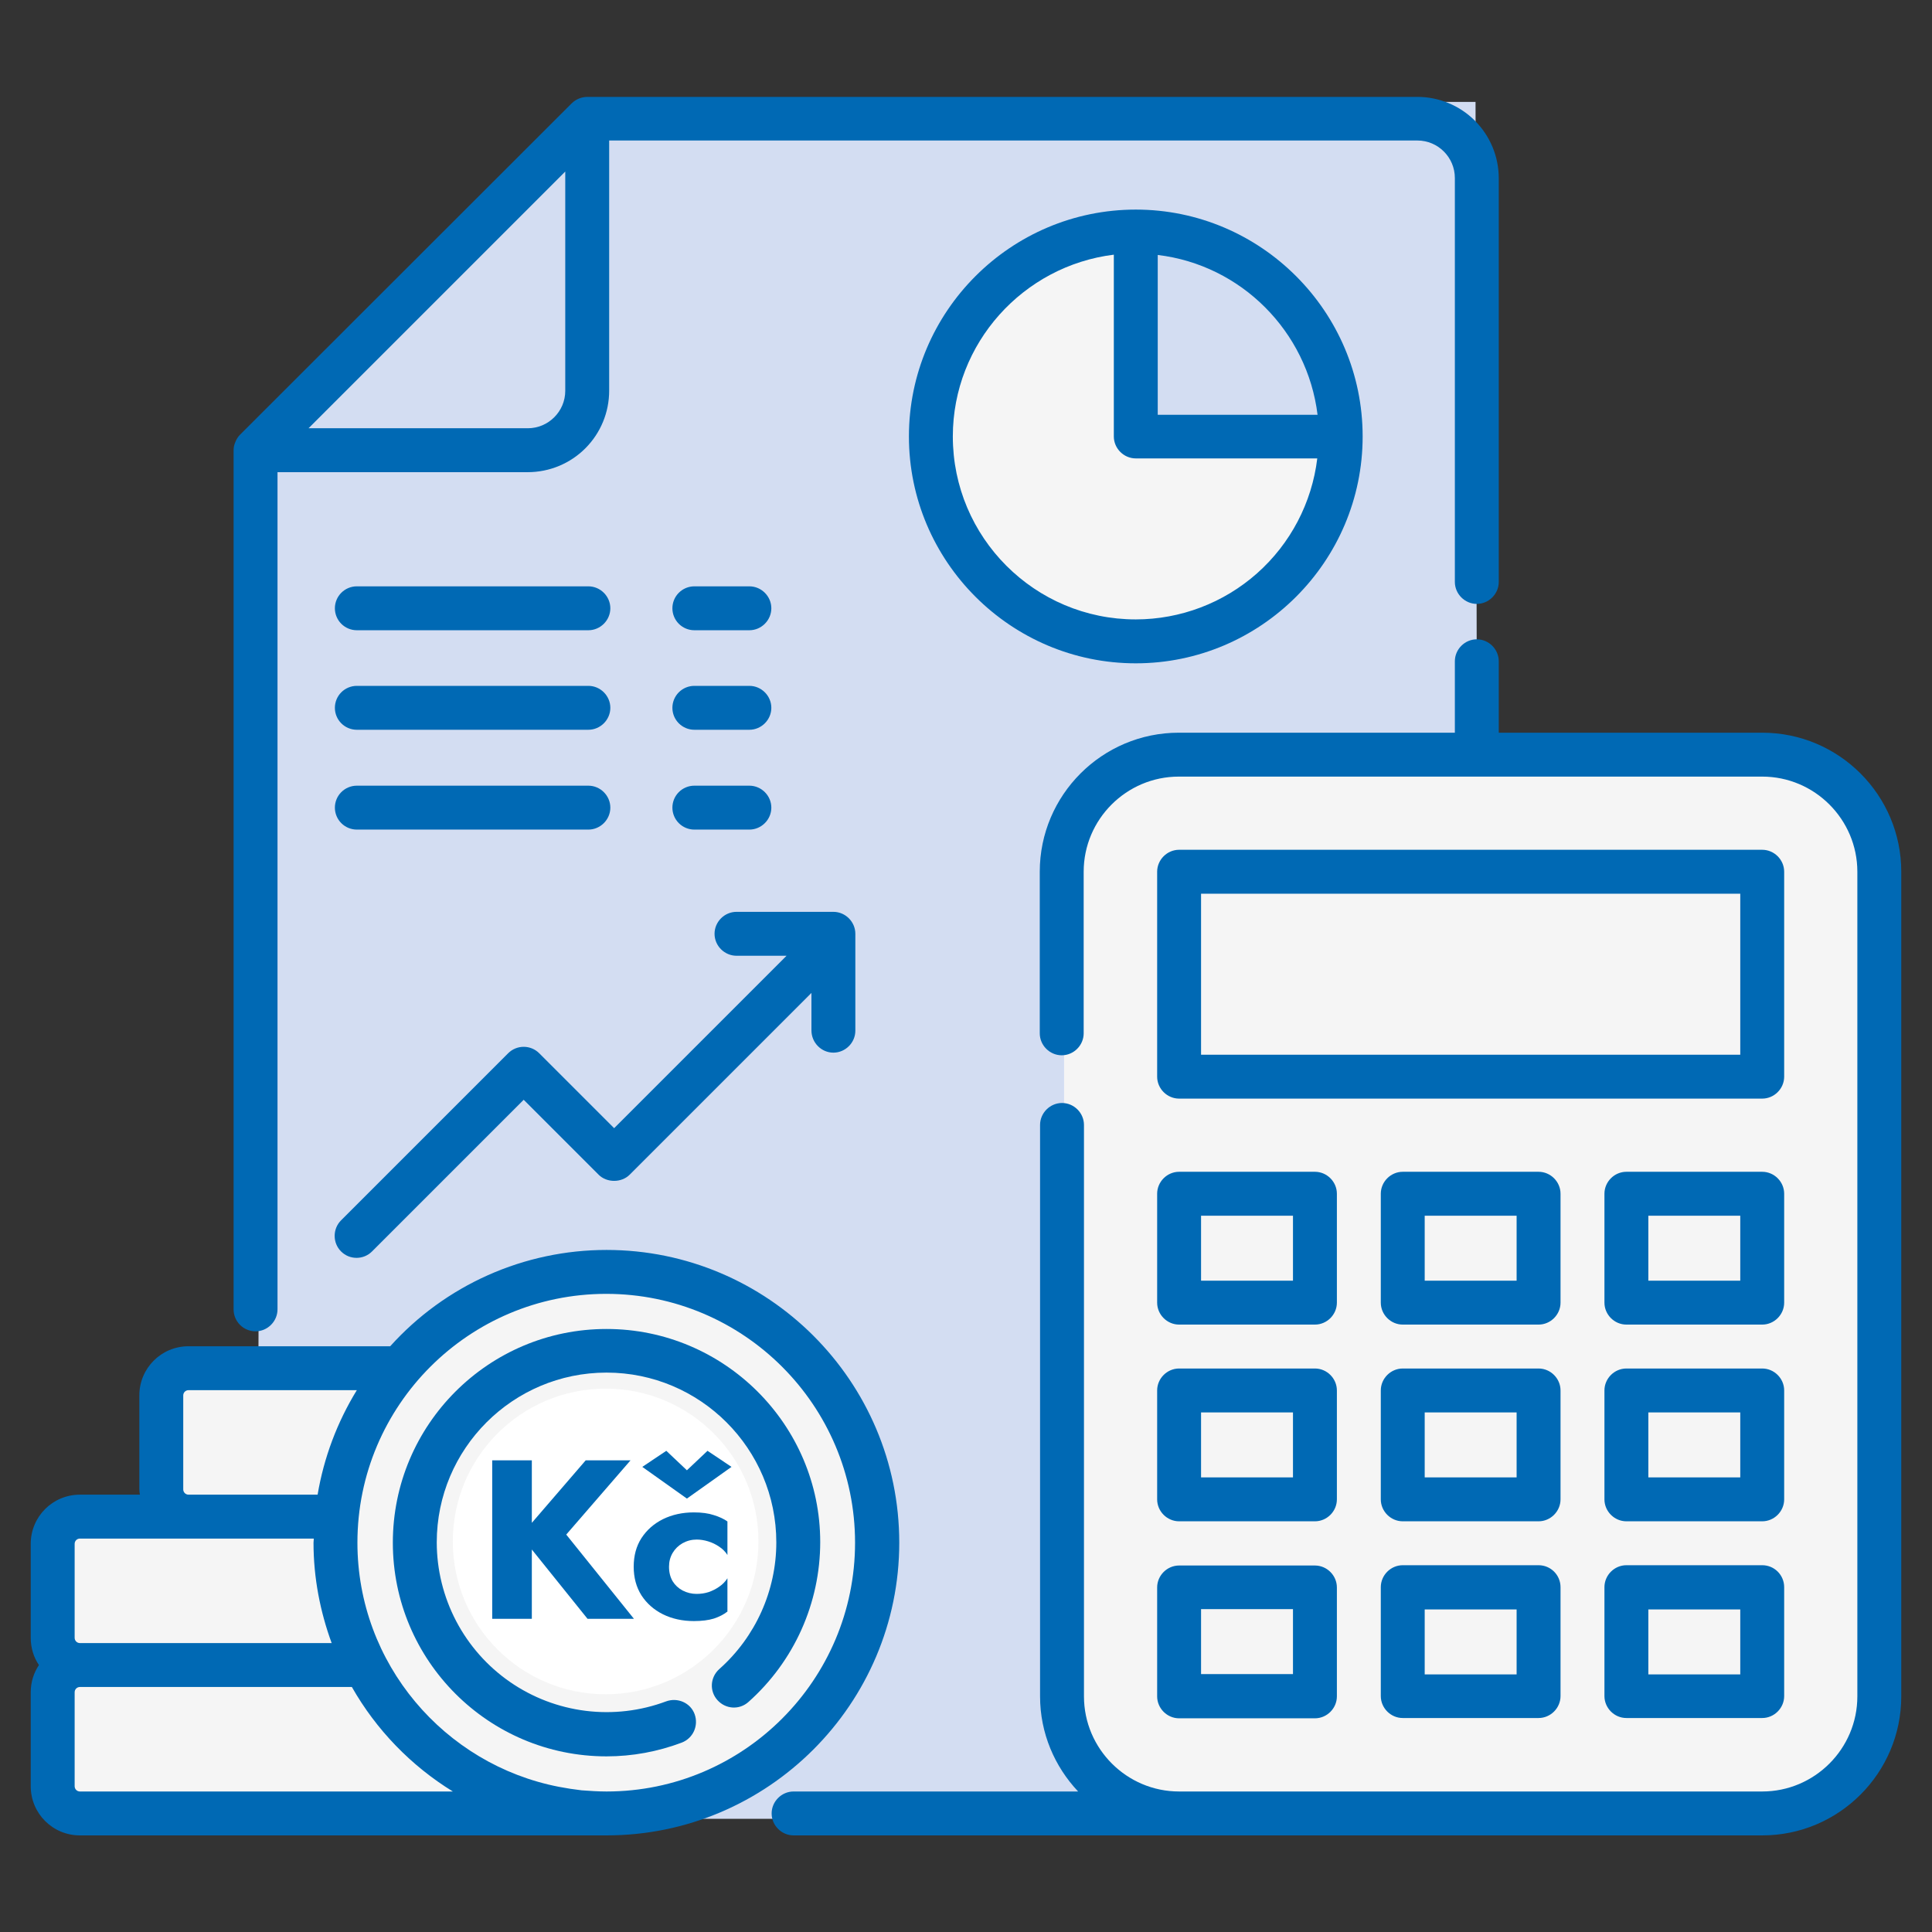 <?xml version="1.0" encoding="UTF-8"?>
<svg xmlns="http://www.w3.org/2000/svg" width="512" height="512" viewBox="0 0 512 512" fill="none">
  <rect x="0" y="0" width="512" height="512" fill="#333333" stroke="none"/>
  <path d="M157.463 27H391.033L392 482H68L69.451 116.711L157.463 27Z" fill="#D3DDF2"></path>
  <rect x="16" y="402" width="145" height="77" fill="#F5F5F5"></rect>
  <rect x="44" y="363" width="117" height="39" fill="#F5F5F5"></rect>
  <rect x="282" y="198" width="218" height="286" rx="33" fill="#F5F5F5"></rect>
  <path d="M354 116.5C354 126.884 350.921 137.034 345.152 145.667C339.383 154.301 331.184 161.03 321.591 165.004C311.998 168.977 301.442 170.017 291.258 167.991C281.074 165.966 271.719 160.965 264.377 153.623C257.035 146.281 252.034 136.926 250.009 126.742C247.983 116.558 249.023 106.002 252.996 96.409C256.97 86.816 263.699 78.617 272.333 72.848C280.966 67.079 291.116 64 301.5 64L301.5 116.5H354Z" fill="#F5F5F5"></path>
  <circle cx="160.5" cy="408.5" r="71.5" fill="#F5F5F5"></circle>
  <path d="M67.724 352.814C70.904 352.814 73.542 350.177 73.542 346.996V125.13H139.869C142.701 125.13 145.506 124.572 148.122 123.488C150.739 122.404 153.116 120.816 155.119 118.813C157.121 116.81 158.71 114.433 159.794 111.817C160.877 109.2 161.435 106.396 161.435 103.564V37.236H375.622C381.13 37.236 385.552 41.736 385.552 47.166V154.221C385.552 157.401 388.189 160.039 391.37 160.039C394.55 160.039 397.188 157.401 397.188 154.221V47.244C397.188 41.524 394.916 36.038 390.871 31.994C386.827 27.95 381.341 25.677 375.622 25.677H155.617C154.079 25.7 152.608 26.311 151.505 27.384L63.612 115.2C63.069 115.743 62.681 116.364 62.371 117.139C62.061 117.838 61.906 118.536 61.906 119.311V346.996C61.906 350.254 64.543 352.814 67.724 352.814ZM149.799 45.459V103.564C149.799 109.071 145.299 113.493 139.869 113.493H81.765L149.799 45.459Z" fill="#0069B4"></path>
  <path d="M467.006 194.172H397.188V175.243C397.188 172.063 394.55 169.425 391.37 169.425C388.189 169.425 385.552 172.063 385.552 175.243V194.172H312.398C292.073 194.172 275.549 210.696 275.549 231.02V273.842C275.549 277.023 278.187 279.66 281.367 279.66C284.548 279.66 287.185 277.023 287.185 273.842V231.02C287.185 217.134 298.512 205.808 312.398 205.808H467.006C480.892 205.808 492.218 217.134 492.218 231.02V449.551C492.218 463.437 480.892 474.763 467.006 474.763H312.475C298.589 474.763 287.263 463.437 287.263 449.551V298.123C287.263 294.943 284.625 292.305 281.445 292.305C278.264 292.305 275.627 294.943 275.627 298.123V449.551C275.627 459.326 279.505 468.17 285.712 474.763H210.308C207.127 474.763 204.49 477.401 204.49 480.582C204.49 483.762 207.127 486.4 210.308 486.4H467.006C487.331 486.4 503.855 469.876 503.855 449.551V231.02C503.855 210.696 487.331 194.172 467.006 194.172Z" fill="#0069B4"></path>
  <path d="M472.824 231.021C472.824 227.84 470.187 225.202 467.006 225.202H312.475C309.295 225.202 306.657 227.84 306.657 231.021V285.324C306.657 288.504 309.295 291.142 312.475 291.142H467.006C470.187 291.142 472.824 288.504 472.824 285.324V231.021ZM461.188 279.505H318.293V236.839H461.188V279.505ZM306.657 345.212C306.657 348.393 309.295 351.03 312.475 351.03H348.47C351.651 351.03 354.288 348.393 354.288 345.212V316.354C354.288 313.173 351.651 310.536 348.47 310.536H312.475C309.295 310.536 306.657 313.173 306.657 316.354V345.212ZM318.293 322.172H342.652V339.394H318.293V322.172ZM413.556 316.354C413.556 313.173 410.919 310.536 407.738 310.536H371.743C368.562 310.536 365.925 313.173 365.925 316.354V345.212C365.925 348.393 368.562 351.03 371.743 351.03H407.738C410.919 351.03 413.556 348.393 413.556 345.212V316.354ZM401.92 339.394H377.561V322.172H401.92V339.394ZM472.824 316.354C472.824 313.173 470.187 310.536 467.006 310.536H431.011C427.83 310.536 425.193 313.173 425.193 316.354V345.212C425.193 348.393 427.83 351.03 431.011 351.03H467.006C470.187 351.03 472.824 348.393 472.824 345.212V316.354ZM461.188 339.394H436.829V322.172H461.188V339.394ZM306.657 397.343C306.657 400.524 309.295 403.161 312.475 403.161H348.47C351.651 403.161 354.288 400.524 354.288 397.343V368.485C354.288 365.304 351.651 362.667 348.47 362.667H312.475C309.295 362.667 306.657 365.304 306.657 368.485V397.343ZM318.293 374.303H342.652V391.525H318.293V374.303ZM413.556 368.485C413.556 365.304 410.919 362.667 407.738 362.667H371.743C368.562 362.667 365.925 365.304 365.925 368.485V397.343C365.925 400.524 368.562 403.161 371.743 403.161H407.738C410.919 403.161 413.556 400.524 413.556 397.343V368.485ZM401.92 391.525H377.561V374.303H401.92V391.525ZM472.824 368.485C472.824 365.304 470.187 362.667 467.006 362.667H431.011C427.83 362.667 425.193 365.304 425.193 368.485V397.343C425.193 400.524 427.83 403.161 431.011 403.161H467.006C470.187 403.161 472.824 400.524 472.824 397.343V368.485ZM461.188 391.525H436.829V374.303H461.188V391.525ZM306.657 449.551C306.657 452.732 309.295 455.37 312.475 455.37H348.47C351.651 455.37 354.288 452.732 354.288 449.551V420.693C354.288 417.513 351.651 414.875 348.47 414.875H312.475C309.295 414.875 306.657 417.513 306.657 420.693V449.551ZM318.293 426.434H342.652V443.656H318.293V426.434ZM407.738 414.798H371.743C368.562 414.798 365.925 417.435 365.925 420.616V449.474C365.925 452.655 368.562 455.292 371.743 455.292H407.738C410.919 455.292 413.556 452.655 413.556 449.474V420.616C413.556 417.435 410.996 414.798 407.738 414.798ZM401.92 443.733H377.561V426.511H401.92V443.733ZM467.006 414.798H431.011C427.83 414.798 425.193 417.435 425.193 420.616V449.474C425.193 452.655 427.83 455.292 431.011 455.292H467.006C470.187 455.292 472.824 452.655 472.824 449.474V420.616C472.824 417.435 470.264 414.798 467.006 414.798ZM461.188 443.733H436.829V426.511H461.188V443.733ZM238.313 408.824C238.313 366.002 203.481 331.248 160.737 331.248C149.926 331.246 139.235 333.517 129.359 337.914C119.483 342.311 110.641 348.736 103.408 356.771H49.959C42.744 356.771 36.926 362.589 36.926 369.804V394.705C36.926 395.171 37.004 395.636 37.081 396.102H21.178C13.964 396.102 8.145 401.92 8.145 409.135V434.036C8.145 436.674 8.921 439.234 10.318 441.251C8.921 443.345 8.145 445.828 8.145 448.465V473.367C8.145 480.582 13.964 486.4 21.178 486.4H160.737C203.481 486.4 238.313 451.568 238.313 408.824ZM48.562 369.804C48.562 369.028 49.183 368.407 49.959 368.407H94.565C89.355 376.886 85.826 386.289 84.17 396.102H49.959C49.588 396.102 49.233 395.955 48.971 395.693C48.709 395.431 48.562 395.076 48.562 394.705V369.804ZM19.782 409.135C19.782 408.359 20.402 407.738 21.178 407.738H83.161C83.161 408.126 83.084 408.436 83.084 408.824C83.084 418.211 84.868 427.132 87.893 435.433H21.178C20.808 435.433 20.453 435.286 20.191 435.024C19.929 434.762 19.782 434.407 19.782 434.036V409.135ZM21.178 474.764C20.995 474.764 20.813 474.727 20.644 474.657C20.474 474.587 20.32 474.484 20.191 474.355C20.061 474.225 19.958 474.071 19.888 473.902C19.818 473.732 19.782 473.551 19.782 473.367V448.465C19.782 447.69 20.402 447.069 21.178 447.069H93.246C99.685 458.395 108.916 467.937 120.01 474.764H21.178ZM160.737 474.764C158.487 474.764 156.315 474.608 154.143 474.453C152.126 474.221 150.109 473.91 148.092 473.522C117.76 467.627 94.72 440.863 94.72 408.824C94.72 372.441 124.276 342.885 160.659 342.885C197.042 342.885 226.599 372.441 226.599 408.824C226.599 445.207 197.042 474.764 160.737 474.764Z" fill="#0069B4"></path>
  <path d="M160.737 352.194C129.474 352.194 104.107 377.561 104.107 408.824C104.107 440.087 129.474 465.454 160.737 465.454C167.564 465.454 174.313 464.213 180.674 461.808C183.699 460.645 185.173 457.309 184.087 454.284C183.001 451.258 179.588 449.784 176.562 450.87C169.754 453.421 162.429 454.284 155.214 453.388C147.999 452.491 141.109 449.86 135.132 445.721C129.155 441.581 124.27 436.055 120.893 429.617C117.517 423.178 115.75 416.017 115.743 408.747C115.743 383.922 135.913 363.753 160.737 363.753C185.561 363.753 205.731 383.922 205.731 408.747C205.731 421.547 200.223 433.804 190.604 442.337C188.199 444.509 187.966 448.155 190.138 450.56C192.31 452.965 195.956 453.197 198.361 451.025C204.335 445.703 209.116 439.178 212.392 431.879C215.667 424.579 217.363 416.67 217.367 408.669C217.367 377.561 191.922 352.194 160.737 352.194Z" fill="#0069B4"></path>
  <path d="M160.737 389.198C164.538 389.198 167.641 392.301 167.641 396.102C167.641 399.282 170.279 401.92 173.459 401.92C176.64 401.92 179.278 399.282 179.278 396.102C179.278 387.956 173.925 381.052 166.555 378.57V374.613C166.555 371.433 163.918 368.795 160.737 368.795C157.556 368.795 154.919 371.433 154.919 374.613V378.57C147.549 381.052 142.196 387.879 142.196 396.102C142.196 401.019 144.15 405.735 147.627 409.212C151.104 412.689 155.82 414.642 160.737 414.642C164.538 414.642 167.641 417.745 167.641 421.547C167.641 425.348 164.538 428.451 160.737 428.451C156.936 428.451 153.833 425.348 153.833 421.547C153.833 418.366 151.195 415.728 148.015 415.728C144.834 415.728 142.196 418.366 142.196 421.547C142.196 429.692 147.549 436.596 154.919 439.079V443.035C154.919 446.216 157.556 448.853 160.737 448.853C163.918 448.853 166.555 446.216 166.555 443.035V439.079C173.925 436.596 179.278 429.77 179.278 421.547C179.278 416.629 177.324 411.913 173.847 408.436C170.37 404.959 165.654 403.006 160.737 403.006C156.936 403.006 153.833 399.903 153.833 396.102C153.833 392.301 156.936 389.198 160.737 389.198ZM240.873 115.665C240.873 148.79 267.869 175.787 300.994 175.787C334.119 175.787 361.115 148.79 361.115 115.665C361.115 82.541 334.119 55.544 300.994 55.544C267.869 55.544 240.873 82.541 240.873 115.665ZM300.994 164.15C274.23 164.15 252.509 142.429 252.509 115.665C252.509 90.919 271.205 70.439 295.176 67.491V115.665C295.176 118.846 297.813 121.484 300.994 121.484H349.091C347.67 133.243 341.993 144.075 333.132 151.936C324.271 159.796 312.839 164.141 300.994 164.15ZM306.812 67.568C328.921 70.206 346.453 87.816 349.168 109.925H306.812V67.568ZM94.565 167.021H155.927C159.108 167.021 161.745 164.383 161.745 161.202C161.745 158.022 159.108 155.384 155.927 155.384H94.565C93.022 155.384 91.542 155.997 90.451 157.088C89.36 158.179 88.747 159.659 88.747 161.202C88.747 162.745 89.36 164.225 90.451 165.316C91.542 166.408 93.022 167.021 94.565 167.021ZM184.01 167.021H198.594C201.775 167.021 204.412 164.383 204.412 161.202C204.412 158.022 201.775 155.384 198.594 155.384H184.01C182.467 155.384 180.987 155.997 179.896 157.088C178.804 158.179 178.191 159.659 178.191 161.202C178.191 162.745 178.804 164.225 179.896 165.316C180.987 166.408 182.467 167.021 184.01 167.021ZM94.565 193.396H155.927C159.108 193.396 161.745 190.759 161.745 187.578C161.745 184.398 159.108 181.76 155.927 181.76H94.565C93.801 181.76 93.044 181.91 92.338 182.203C91.632 182.495 90.991 182.924 90.451 183.464C89.91 184.004 89.482 184.646 89.189 185.352C88.897 186.058 88.747 186.814 88.747 187.578C88.747 188.342 88.897 189.099 89.189 189.805C89.482 190.511 89.91 191.152 90.451 191.692C90.991 192.232 91.632 192.661 92.338 192.953C93.044 193.246 93.801 193.396 94.565 193.396ZM184.01 193.396H198.594C201.775 193.396 204.412 190.759 204.412 187.578C204.412 184.398 201.775 181.76 198.594 181.76H184.01C183.246 181.76 182.489 181.91 181.783 182.203C181.077 182.495 180.436 182.924 179.896 183.464C179.355 184.004 178.927 184.646 178.634 185.352C178.342 186.058 178.191 186.814 178.191 187.578C178.191 188.342 178.342 189.099 178.634 189.805C178.927 190.511 179.355 191.152 179.896 191.692C180.436 192.232 181.077 192.661 181.783 192.953C182.489 193.246 183.246 193.396 184.01 193.396ZM94.565 219.85H155.927C159.108 219.85 161.745 217.212 161.745 214.031C161.745 210.851 159.108 208.213 155.927 208.213H94.565C93.022 208.213 91.542 208.826 90.451 209.917C89.36 211.009 88.747 212.488 88.747 214.031C88.747 215.575 89.36 217.054 90.451 218.146C91.542 219.237 93.022 219.85 94.565 219.85ZM184.01 219.85H198.594C201.775 219.85 204.412 217.212 204.412 214.031C204.412 210.851 201.775 208.213 198.594 208.213H184.01C182.467 208.213 180.987 208.826 179.896 209.917C178.804 211.009 178.191 212.488 178.191 214.031C178.191 215.575 178.804 217.054 179.896 218.146C180.987 219.237 182.467 219.85 184.01 219.85ZM220.858 278.962C224.039 278.962 226.676 276.325 226.676 273.144V247.467C226.676 244.286 224.039 241.648 220.858 241.648H195.181C192 241.648 189.362 244.286 189.362 247.467C189.362 250.647 192 253.285 195.181 253.285H208.446L162.754 298.977L142.895 279.118C141.804 278.028 140.325 277.416 138.783 277.416C137.241 277.416 135.762 278.028 134.672 279.118L90.376 323.413C88.126 325.663 88.126 329.387 90.376 331.636C91.539 332.8 93.013 333.343 94.487 333.343C95.961 333.343 97.435 332.8 98.599 331.636L138.783 291.452L158.642 311.311C160.815 313.484 164.693 313.484 166.865 311.311L215.04 263.137V273.067C215.04 276.325 217.678 278.962 220.858 278.962Z" fill="#0069B4"></path>
  <circle cx="160.5" cy="408.5" r="40.5" fill="white"></circle>
  <path d="M130.44 387H140.94V429H130.44V387ZM155.22 387H167.1L150.06 406.68L168 429H155.7L138 406.98L155.22 387Z" fill="#0069B4"></path>
  <path d="M177.297 415.2C177.297 416.68 177.617 417.96 178.257 419.04C178.897 420.08 179.777 420.9 180.897 421.5C182.057 422.1 183.297 422.4 184.617 422.4C185.737 422.4 186.797 422.24 187.797 421.92C188.837 421.56 189.777 421.08 190.617 420.48C191.497 419.88 192.217 419.14 192.777 418.26V427.08C191.817 427.84 190.617 428.46 189.177 428.94C187.737 429.38 185.977 429.6 183.897 429.6C180.857 429.6 178.117 429 175.677 427.8C173.277 426.6 171.377 424.92 169.977 422.76C168.617 420.6 167.937 418.08 167.937 415.2C167.937 412.28 168.617 409.76 169.977 407.64C171.377 405.48 173.277 403.8 175.677 402.6C178.117 401.4 180.857 400.8 183.897 400.8C185.977 400.8 187.737 401.04 189.177 401.52C190.617 401.96 191.817 402.52 192.777 403.2V412.08C192.217 411.2 191.477 410.46 190.557 409.86C189.677 409.26 188.717 408.8 187.677 408.48C186.637 408.16 185.617 408 184.617 408C183.297 408 182.057 408.32 180.897 408.96C179.777 409.6 178.897 410.46 178.257 411.54C177.617 412.62 177.297 413.84 177.297 415.2ZM182.037 389.64L187.497 384.48L193.857 388.74L182.037 397.14L170.217 388.74L176.577 384.48L182.037 389.64Z" fill="#0069B4"></path>
</svg>
